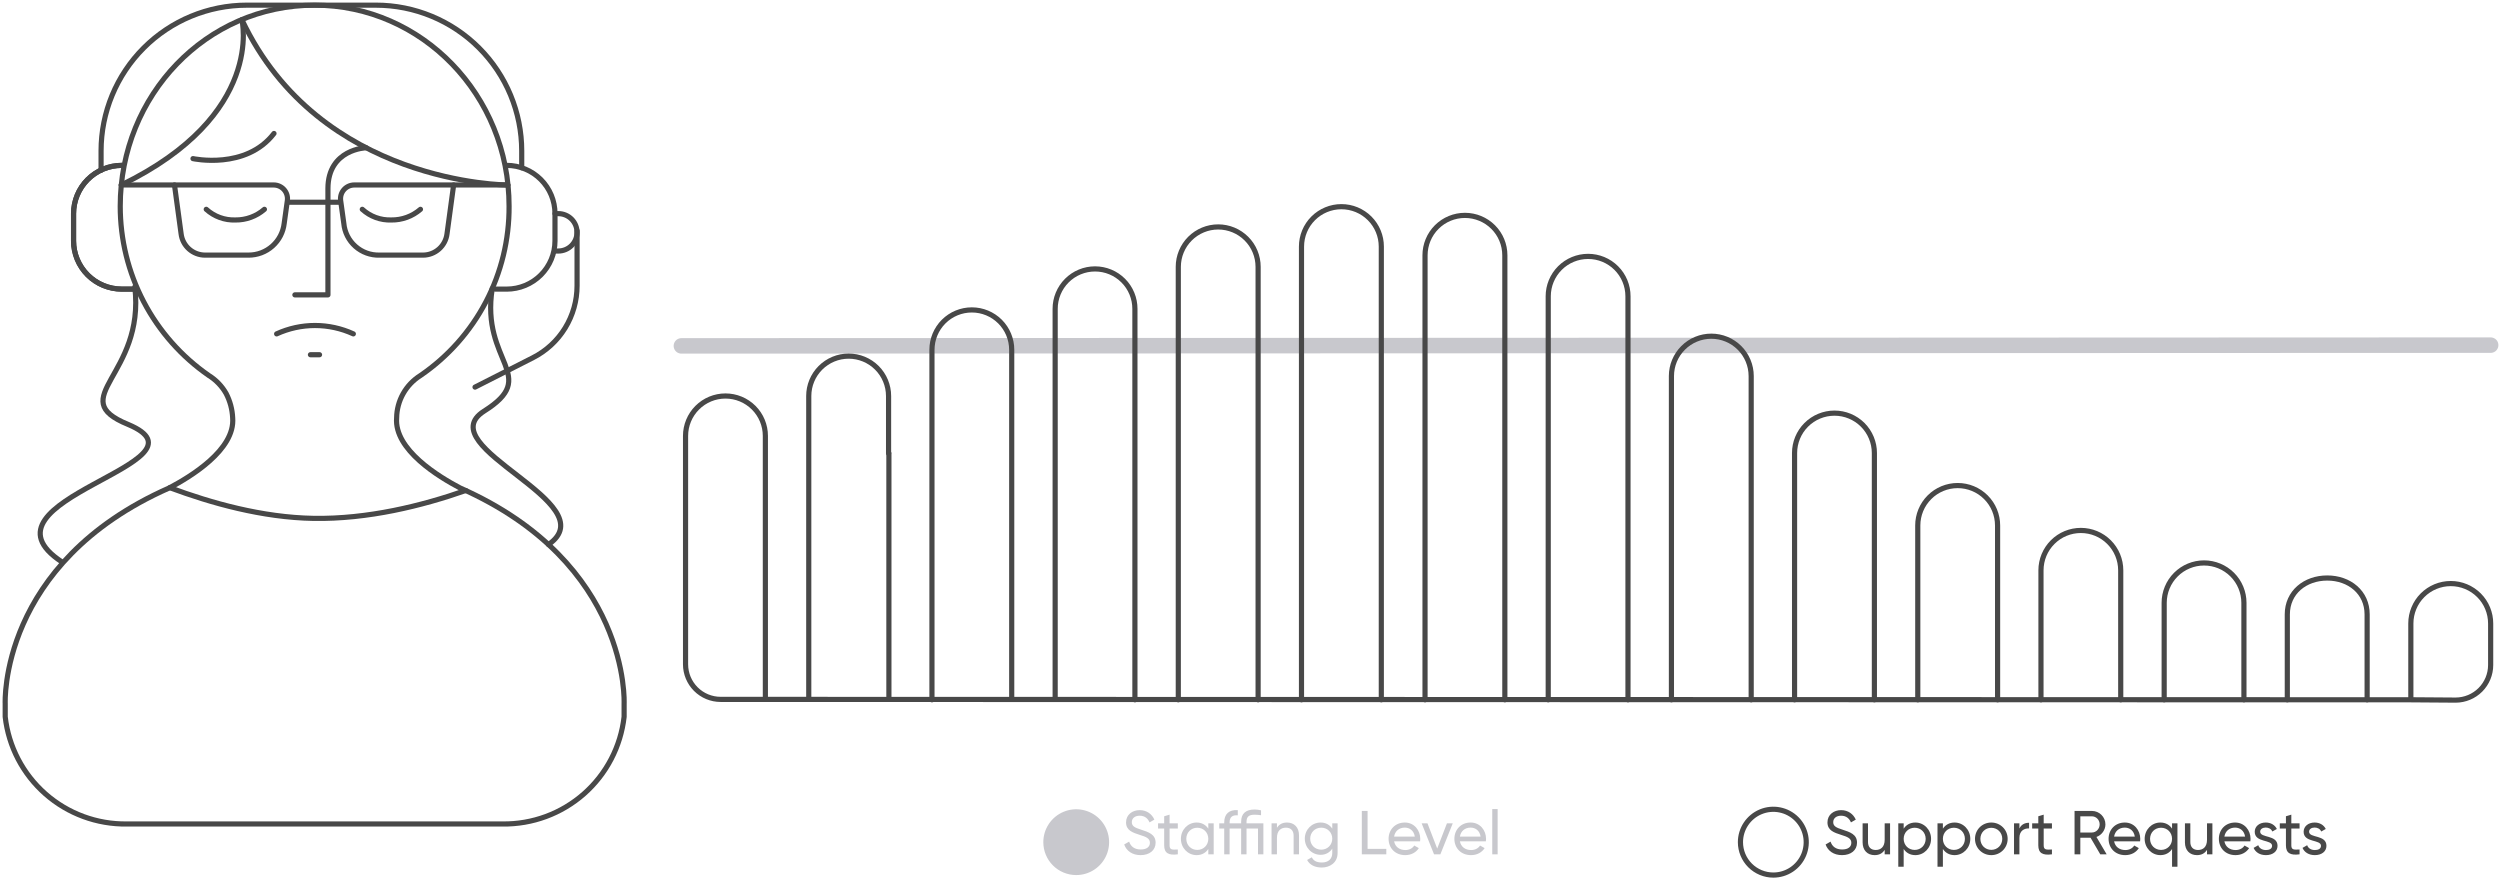 <?xml version="1.0" encoding="UTF-8"?> <svg xmlns="http://www.w3.org/2000/svg" width="484" height="172" viewBox="0 0 484 172" fill="none"><path d="M131.918 66.964L482.191 66.818" stroke="#C8C8CD" stroke-width="3" stroke-linecap="round" stroke-linejoin="round"></path><path d="M39.929 40.524C41.469 41.921 43.493 42.661 45.571 42.587C47.634 42.611 49.634 41.877 51.191 40.524" stroke="#484848" stroke-linecap="round" stroke-linejoin="round"></path><path d="M70.138 40.524C71.67 41.921 73.688 42.661 75.759 42.587C77.829 42.616 79.837 41.881 81.401 40.524" stroke="#484848" stroke-linecap="round" stroke-linejoin="round"></path><path d="M70.883 28.607C70.883 28.607 63.489 28.83 63.489 36.513V57.086H57.09" stroke="#484848" stroke-linecap="round" stroke-linejoin="round"></path><path d="M37.364 30.71C37.364 30.71 47.597 32.932 53.045 25.84" stroke="#484848" stroke-linecap="round" stroke-linejoin="round"></path><path d="M45.044 80.89C44.969 79.256 44.54 77.658 43.789 76.205C42.983 74.773 41.829 73.568 40.434 72.701C35.137 69.033 30.809 64.134 27.821 58.425C24.832 52.717 23.273 46.368 23.277 39.925C23.277 18.409 39.929 1 60.917 1C81.674 1 98.557 18.409 98.557 39.925C98.598 46.375 97.055 52.736 94.063 58.451C91.072 64.166 86.724 69.059 81.4 72.701C80.008 73.572 78.857 74.778 78.052 76.208C77.246 77.639 76.812 79.249 76.79 80.89C76.275 87.077 85.012 92.337 89.082 94.473C122.112 109.063 120.828 136.218 120.828 136.218V138.766C120.178 144.532 117.407 149.851 113.053 153.688C108.699 157.524 103.074 159.604 97.272 159.523H24.563C18.76 159.604 13.135 157.524 8.781 153.688C4.428 149.851 1.656 144.532 1.007 138.766V136.218C1.007 136.218 -0.278 109.063 32.752 94.473C36.822 92.337 45.56 87.077 45.044 80.89" stroke="#484848" stroke-linecap="round" stroke-linejoin="round"></path><path d="M98.306 35.811C98.306 35.811 61.904 35.811 46.837 3.829" stroke="#484848" stroke-linecap="round" stroke-linejoin="round"></path><path d="M46.833 3.829C46.833 3.829 51.396 22.254 23.481 35.811" stroke="#484848" stroke-linecap="round" stroke-linejoin="round"></path><path d="M32.872 94.412C40.872 97.39 50.752 100.181 60.667 100.357C71.201 100.543 81.759 97.904 90.156 94.961" stroke="#484848" stroke-linecap="round" stroke-linejoin="round"></path><path d="M48.117 49.391H39.675C38.539 49.383 37.444 48.962 36.596 48.207C35.748 47.451 35.203 46.413 35.065 45.286L33.78 35.812H52.995C53.376 35.812 53.752 35.893 54.098 36.051C54.445 36.209 54.753 36.439 55.003 36.726C55.253 37.013 55.438 37.351 55.547 37.716C55.656 38.08 55.685 38.464 55.632 38.841L55.021 43.244C54.83 44.939 54.019 46.504 52.745 47.638C51.47 48.772 49.822 49.396 48.116 49.391H48.117Z" stroke="#484848" stroke-linecap="round" stroke-linejoin="round"></path><path d="M23.481 35.812H33.781" stroke="#484848" stroke-linecap="round" stroke-linejoin="round"></path><path d="M55.799 39.154H65.525" stroke="#484848" stroke-linecap="round" stroke-linejoin="round"></path><path d="M73.466 49.391H81.929C83.064 49.38 84.156 48.957 85.004 48.203C85.851 47.448 86.397 46.412 86.539 45.286L87.823 35.812H68.588C68.207 35.812 67.831 35.893 67.484 36.051C67.138 36.209 66.829 36.439 66.579 36.726C66.329 37.013 66.144 37.351 66.035 37.715C65.927 38.08 65.898 38.464 65.95 38.841L66.561 43.244C66.714 44.955 67.513 46.543 68.796 47.686C70.079 48.828 71.749 49.438 73.466 49.391H73.466Z" stroke="#484848" stroke-linecap="round" stroke-linejoin="round"></path><path d="M98.306 35.812H87.822" stroke="#484848" stroke-linecap="round" stroke-linejoin="round"></path><path d="M12.014 108.806C-6.427 96.765 42.476 89.608 24.814 82.175C12.267 77.06 28.14 72.703 26.098 55.546" stroke="#484848" stroke-linecap="round" stroke-linejoin="round"></path><path d="M106.191 105.423C117.682 97.389 82.938 86.534 93.695 79.608C104.705 72.703 93.005 70.2 95.299 55.864" stroke="#484848" stroke-linecap="round" stroke-linejoin="round"></path><path d="M53.556 64.638C55.886 63.57 58.418 63.017 60.981 63.017C63.544 63.017 66.077 63.57 68.406 64.638" stroke="#484848" stroke-linecap="round" stroke-linejoin="round"></path><path d="M60.101 68.675H61.861" stroke="#484848" stroke-linecap="round" stroke-linejoin="round"></path><path d="M25.839 55.973H23.584C21.107 55.972 18.73 54.988 16.978 53.236C15.226 51.484 14.242 49.108 14.241 46.63V41.36C14.242 38.882 15.227 36.506 16.979 34.754C18.731 33.002 21.107 32.018 23.584 32.017" stroke="#484848" stroke-linecap="round" stroke-linejoin="round"></path><path d="M98.102 32.017C100.579 32.018 102.955 33.002 104.707 34.754C106.459 36.506 107.444 38.882 107.445 41.36V46.63C107.444 49.108 106.46 51.484 104.708 53.236C102.956 54.988 100.579 55.972 98.102 55.973H95.903" stroke="#484848" stroke-linecap="round" stroke-linejoin="round"></path><path d="M25.839 55.973H23.584C21.107 55.972 18.73 54.988 16.978 53.236C15.226 51.484 14.242 49.108 14.241 46.63V41.36C14.242 38.882 15.227 36.506 16.979 34.754C18.731 33.002 21.107 32.018 23.584 32.017" stroke="#484848" stroke-linecap="round" stroke-linejoin="round"></path><path d="M19.567 32.932V29.226C19.569 21.741 22.543 14.562 27.836 9.269C33.129 3.976 40.308 1.001 47.794 1H72.778C80.264 1.001 87.443 3.976 92.736 9.269C98.029 14.562 101.003 21.741 101.005 29.226V32.481" stroke="#484848" stroke-linecap="round" stroke-linejoin="round"></path><path d="M111.719 44.677V55.323C111.719 58.209 110.92 61.038 109.41 63.498C107.901 65.957 105.74 67.95 103.167 69.256L91.965 74.944" stroke="#484848" stroke-linecap="round" stroke-linejoin="round"></path><path d="M107.447 41.358H108.099C109.058 41.36 109.978 41.742 110.655 42.421C111.332 43.1 111.713 44.02 111.713 44.979C111.713 45.938 111.332 46.857 110.655 47.536C109.978 48.215 109.058 48.597 108.099 48.599H107.447" stroke="#484848" stroke-linecap="round" stroke-linejoin="round"></path><path d="M228.118 135.477V51.662C228.118 49.613 228.932 47.648 230.381 46.199C231.83 44.75 233.796 43.935 235.845 43.935C237.894 43.935 239.859 44.75 241.308 46.199C242.757 47.648 243.571 49.613 243.571 51.662V135.477" stroke="#484848" stroke-linecap="round" stroke-linejoin="round"></path><path d="M204.279 135.401V59.796C204.277 58.782 204.476 57.776 204.863 56.838C205.25 55.9 205.818 55.047 206.535 54.329C207.252 53.61 208.104 53.04 209.041 52.651C209.979 52.263 210.984 52.062 211.999 52.062C213.014 52.062 214.019 52.263 214.957 52.651C215.894 53.04 216.746 53.61 217.463 54.329C218.18 55.047 218.748 55.9 219.135 56.838C219.523 57.776 219.721 58.782 219.719 59.796V135.477" stroke="#484848" stroke-linecap="round" stroke-linejoin="round"></path><path d="M180.427 135.478V67.719C180.427 65.672 181.24 63.708 182.688 62.26C184.136 60.812 186.099 59.999 188.147 59.999C190.194 59.999 192.158 60.812 193.606 62.26C195.053 63.708 195.867 65.672 195.867 67.719V135.402" stroke="#484848" stroke-linecap="round" stroke-linejoin="round"></path><path d="M172.091 87.773V135.402" stroke="#484848" stroke-linecap="round" stroke-linejoin="round"></path><path d="M156.575 135.403V76.672C156.575 74.623 157.389 72.657 158.838 71.208C160.287 69.759 162.252 68.945 164.301 68.945C166.35 68.945 168.315 69.759 169.764 71.208C171.213 72.657 172.027 74.623 172.027 76.672V87.774" stroke="#484848" stroke-linecap="round" stroke-linejoin="round"></path><path d="M251.97 135.477V47.739C251.97 45.69 252.784 43.725 254.233 42.276C255.682 40.827 257.647 40.013 259.696 40.013C261.746 40.013 263.711 40.827 265.16 42.276C266.609 43.725 267.423 45.69 267.423 47.739V135.477" stroke="#484848" stroke-linecap="round" stroke-linejoin="round"></path><path d="M275.885 135.477V49.424C275.885 47.374 276.699 45.409 278.148 43.96C279.597 42.511 281.562 41.697 283.611 41.697C285.661 41.697 287.626 42.511 289.075 43.96C290.524 45.409 291.338 47.374 291.338 49.424V135.477" stroke="#484848" stroke-linecap="round" stroke-linejoin="round"></path><path d="M299.737 135.477V57.358C299.737 55.31 300.551 53.347 301.998 51.899C303.446 50.451 305.41 49.638 307.457 49.638C309.505 49.638 311.468 50.451 312.916 51.899C314.364 53.347 315.177 55.31 315.177 57.358V135.477" stroke="#484848" stroke-linecap="round" stroke-linejoin="round"></path><path d="M323.589 135.478V72.798C323.591 70.752 324.406 68.791 325.854 67.346C327.301 65.9 329.263 65.088 331.309 65.088C333.355 65.088 335.317 65.9 336.765 67.346C338.212 68.791 339.027 70.752 339.03 72.798V135.478" stroke="#484848" stroke-linecap="round" stroke-linejoin="round"></path><path d="M347.428 135.477V87.71C347.428 85.661 348.242 83.695 349.691 82.246C351.14 80.797 353.105 79.983 355.155 79.983C357.204 79.983 359.169 80.797 360.618 82.246C362.067 83.695 362.881 85.661 362.881 87.71V135.477" stroke="#484848" stroke-linecap="round" stroke-linejoin="round"></path><path d="M371.281 135.478V101.73C371.281 99.681 372.095 97.716 373.544 96.267C374.992 94.818 376.958 94.004 379.007 94.004C381.056 94.004 383.021 94.818 384.47 96.267C385.919 97.716 386.733 99.681 386.733 101.73V135.478" stroke="#484848" stroke-linecap="round" stroke-linejoin="round"></path><path d="M395.132 135.477V110.405C395.135 108.359 395.949 106.398 397.397 104.952C398.844 103.506 400.807 102.694 402.852 102.694C404.898 102.694 406.86 103.506 408.308 104.952C409.756 106.398 410.57 108.359 410.573 110.405V135.477" stroke="#484848" stroke-linecap="round" stroke-linejoin="round"></path><path d="M418.984 135.478V116.705C418.984 114.658 419.798 112.694 421.246 111.246C422.693 109.799 424.657 108.985 426.704 108.985C428.752 108.985 430.715 109.799 432.163 111.246C433.611 112.694 434.424 114.658 434.424 116.705V135.478" stroke="#484848" stroke-linecap="round" stroke-linejoin="round"></path><path d="M442.824 135.478V118.943C442.824 114.668 446.281 111.902 450.556 111.902C454.819 111.902 458.277 114.669 458.277 118.943V135.478" stroke="#484848" stroke-linecap="round" stroke-linejoin="round"></path><path d="M466.739 135.478L139.5 135.402C137.704 135.397 135.983 134.682 134.714 133.412C133.444 132.142 132.728 130.421 132.723 128.625V84.391C132.723 82.342 133.537 80.377 134.986 78.928C136.435 77.479 138.4 76.665 140.449 76.665C142.499 76.665 144.464 77.479 145.913 78.928C147.362 80.377 148.176 82.342 148.176 84.391V135.402M466.739 135.478V120.704C466.739 118.655 467.553 116.69 469.002 115.241C470.451 113.792 472.416 112.978 474.465 112.978C476.514 112.978 478.479 113.792 479.928 115.241C481.377 116.69 482.191 118.655 482.191 120.704V128.764C482.186 130.559 481.471 132.28 480.201 133.55C478.931 134.82 477.21 135.535 475.414 135.541L466.739 135.478Z" stroke="#484848" stroke-linecap="round" stroke-linejoin="round"></path><path d="M208.348 169.413C209.608 169.414 210.84 169.042 211.889 168.342C212.937 167.643 213.754 166.648 214.237 165.484C214.72 164.32 214.846 163.039 214.601 161.803C214.355 160.567 213.749 159.432 212.858 158.541C211.967 157.65 210.831 157.043 209.595 156.798C208.359 156.552 207.078 156.679 205.914 157.162C204.75 157.645 203.756 158.462 203.056 159.51C202.357 160.558 201.984 161.791 201.986 163.051C201.986 164.738 202.657 166.356 203.85 167.549C205.043 168.742 206.661 169.412 208.348 169.413Z" fill="#C8C8CD"></path><path d="M343.312 169.413C344.572 169.414 345.804 169.042 346.852 168.342C347.901 167.643 348.718 166.648 349.201 165.484C349.684 164.32 349.81 163.039 349.565 161.803C349.319 160.567 348.712 159.432 347.821 158.541C346.93 157.65 345.795 157.043 344.559 156.798C343.323 156.552 342.042 156.679 340.878 157.162C339.714 157.645 338.72 158.462 338.02 159.51C337.321 160.558 336.948 161.791 336.95 163.051C336.952 164.737 337.623 166.354 338.816 167.547C340.009 168.739 341.625 169.41 343.312 169.413Z" stroke="#484848" stroke-linecap="round" stroke-linejoin="round"></path><path d="M220.822 165.553C222.538 165.553 223.726 164.617 223.726 163.141C223.726 161.521 222.346 161.089 220.882 160.609C219.706 160.237 219.118 159.949 219.118 159.169C219.118 158.401 219.742 157.921 220.642 157.921C221.662 157.921 222.25 158.497 222.55 159.217L223.486 158.677C223.018 157.621 222.022 156.841 220.642 156.841C219.238 156.841 218.002 157.705 218.002 159.217C218.002 160.777 219.298 161.197 220.642 161.629C221.878 162.013 222.622 162.301 222.622 163.165C222.622 163.921 222.034 164.461 220.846 164.461C219.622 164.461 218.902 163.861 218.602 162.937L217.642 163.489C218.086 164.749 219.226 165.553 220.822 165.553ZM228.027 160.405V159.397H226.431V157.717L225.387 158.029V159.397H224.199V160.405H225.387V163.657C225.387 165.157 226.227 165.637 228.027 165.397V164.461C226.959 164.509 226.431 164.569 226.431 163.657V160.405H228.027ZM233.927 159.397V160.429C233.447 159.697 232.679 159.241 231.659 159.241C229.991 159.241 228.623 160.621 228.623 162.397C228.623 164.173 229.991 165.553 231.659 165.553C232.679 165.553 233.447 165.097 233.927 164.365V165.397H234.971V159.397H233.927ZM231.791 164.545C230.591 164.545 229.667 163.621 229.667 162.397C229.667 161.173 230.591 160.249 231.791 160.249C233.003 160.249 233.927 161.173 233.927 162.397C233.927 163.621 233.003 164.545 231.791 164.545ZM244.592 159.397H241.328V159.097C241.328 158.053 241.856 157.729 242.9 157.729C243.296 157.729 243.692 157.765 244.136 157.825V156.877C243.692 156.781 243.296 156.721 242.9 156.721C241.184 156.721 240.284 157.501 240.284 159.097V159.397H238.052V159.217C238.052 158.173 238.592 157.765 239.636 157.849V156.841C237.92 156.721 237.008 157.621 237.008 159.217V159.397H236.048V160.405H237.008V165.397H238.052V160.405H240.284V165.397H241.328V160.405H243.548V165.397H244.592V159.397ZM249.161 159.241C248.321 159.241 247.661 159.553 247.217 160.261V159.397H246.173V165.397H247.217V162.217C247.217 160.801 247.997 160.237 248.957 160.237C249.881 160.237 250.445 160.789 250.445 161.773V165.397H251.489V161.713C251.489 160.177 250.565 159.241 249.161 159.241ZM257.927 159.397V160.429C257.447 159.697 256.679 159.241 255.671 159.241C253.967 159.241 252.611 160.621 252.611 162.361C252.611 164.113 253.967 165.493 255.671 165.493C256.679 165.493 257.447 165.025 257.927 164.293V165.145C257.927 166.273 257.171 166.981 255.923 166.981C254.747 166.981 254.243 166.537 253.967 165.973L253.055 166.489C253.547 167.437 254.555 167.953 255.899 167.953C257.459 167.953 258.959 167.017 258.959 165.145V159.397H257.927ZM255.791 164.497C254.579 164.497 253.655 163.573 253.655 162.361C253.655 161.161 254.579 160.237 255.791 160.237C257.003 160.237 257.927 161.161 257.927 162.361C257.927 163.573 257.003 164.497 255.791 164.497ZM264.765 164.341V156.997H263.649V165.397H268.389V164.341H264.765ZM269.898 162.877H274.926C274.95 162.721 274.962 162.565 274.962 162.409C274.962 160.729 273.786 159.241 271.974 159.241C270.102 159.241 268.83 160.621 268.83 162.397C268.83 164.197 270.114 165.553 272.046 165.553C273.246 165.553 274.158 165.013 274.686 164.197L273.798 163.693C273.498 164.185 272.898 164.569 272.07 164.569C270.954 164.569 270.102 163.957 269.898 162.877ZM271.974 160.225C272.874 160.225 273.726 160.777 273.906 161.965H269.898C270.066 160.921 270.846 160.225 271.974 160.225ZM280.127 159.397L278.243 164.281L276.359 159.397H275.231L277.631 165.397H278.855L281.255 159.397H280.127ZM282.636 162.877H287.664C287.688 162.721 287.7 162.565 287.7 162.409C287.7 160.729 286.524 159.241 284.712 159.241C282.84 159.241 281.568 160.621 281.568 162.397C281.568 164.197 282.852 165.553 284.784 165.553C285.984 165.553 286.896 165.013 287.424 164.197L286.536 163.693C286.236 164.185 285.636 164.569 284.808 164.569C283.692 164.569 282.84 163.957 282.636 162.877ZM284.712 160.225C285.612 160.225 286.464 160.777 286.644 161.965H282.636C282.804 160.921 283.584 160.225 284.712 160.225ZM288.9 165.397H289.944V156.637H288.9V165.397Z" fill="#C8C8CD"></path><path d="M356.616 165.553C358.332 165.553 359.52 164.617 359.52 163.141C359.52 161.521 358.14 161.089 356.676 160.609C355.5 160.237 354.912 159.949 354.912 159.169C354.912 158.401 355.536 157.921 356.436 157.921C357.456 157.921 358.044 158.497 358.344 159.217L359.28 158.677C358.812 157.621 357.816 156.841 356.436 156.841C355.032 156.841 353.796 157.705 353.796 159.217C353.796 160.777 355.092 161.197 356.436 161.629C357.672 162.013 358.416 162.301 358.416 163.165C358.416 163.921 357.828 164.461 356.64 164.461C355.416 164.461 354.696 163.861 354.396 162.937L353.436 163.489C353.88 164.749 355.02 165.553 356.616 165.553ZM364.873 159.397V162.577C364.873 163.993 364.093 164.557 363.133 164.557C362.209 164.557 361.645 164.005 361.645 163.021V159.397H360.601V163.081C360.601 164.617 361.525 165.553 362.929 165.553C363.769 165.553 364.429 165.241 364.873 164.533V165.397H365.917V159.397H364.873ZM370.819 159.241C369.799 159.241 369.031 159.697 368.551 160.429V159.397H367.507V167.797H368.551V164.365C369.031 165.097 369.799 165.553 370.819 165.553C372.487 165.553 373.855 164.173 373.855 162.397C373.855 160.621 372.487 159.241 370.819 159.241ZM370.687 164.545C369.475 164.545 368.551 163.621 368.551 162.397C368.551 161.173 369.475 160.249 370.687 160.249C371.887 160.249 372.811 161.173 372.811 162.397C372.811 163.621 371.887 164.545 370.687 164.545ZM378.412 159.241C377.392 159.241 376.624 159.697 376.144 160.429V159.397H375.1V167.797H376.144V164.365C376.624 165.097 377.392 165.553 378.412 165.553C380.08 165.553 381.448 164.173 381.448 162.397C381.448 160.621 380.08 159.241 378.412 159.241ZM378.28 164.545C377.068 164.545 376.144 163.621 376.144 162.397C376.144 161.173 377.068 160.249 378.28 160.249C379.48 160.249 380.404 161.173 380.404 162.397C380.404 163.621 379.48 164.545 378.28 164.545ZM385.514 165.553C387.266 165.553 388.682 164.173 388.682 162.397C388.682 160.621 387.266 159.241 385.514 159.241C383.762 159.241 382.358 160.621 382.358 162.397C382.358 164.173 383.762 165.553 385.514 165.553ZM385.514 164.533C384.326 164.533 383.402 163.609 383.402 162.397C383.402 161.185 384.326 160.261 385.514 160.261C386.714 160.261 387.638 161.185 387.638 162.397C387.638 163.609 386.714 164.533 385.514 164.533ZM390.957 160.405V159.397H389.913V165.397H390.957V162.217C390.957 160.801 391.929 160.345 392.829 160.381V159.289C392.073 159.289 391.341 159.565 390.957 160.405ZM397.255 160.405V159.397H395.659V157.717L394.615 158.029V159.397H393.427V160.405H394.615V163.657C394.615 165.157 395.455 165.637 397.255 165.397V164.461C396.187 164.509 395.659 164.569 395.659 163.657V160.405H397.255ZM406.614 165.397H407.85L405.87 162.037C406.878 161.677 407.61 160.705 407.61 159.601C407.61 158.161 406.434 156.997 404.994 156.997H401.634V165.397H402.75V162.181H404.73L406.614 165.397ZM402.75 158.041H404.994C405.822 158.041 406.494 158.737 406.494 159.601C406.494 160.465 405.822 161.173 404.994 161.173H402.75V158.041ZM409.289 162.877H414.317C414.341 162.721 414.353 162.565 414.353 162.409C414.353 160.729 413.177 159.241 411.365 159.241C409.493 159.241 408.221 160.621 408.221 162.397C408.221 164.197 409.505 165.553 411.437 165.553C412.637 165.553 413.549 165.013 414.077 164.197L413.189 163.693C412.889 164.185 412.289 164.569 411.461 164.569C410.345 164.569 409.493 163.957 409.289 162.877ZM411.365 160.225C412.265 160.225 413.117 160.777 413.297 161.965H409.289C409.457 160.921 410.237 160.225 411.365 160.225ZM420.51 159.397V160.429C420.03 159.697 419.262 159.241 418.242 159.241C416.574 159.241 415.206 160.621 415.206 162.397C415.206 164.173 416.574 165.553 418.242 165.553C419.262 165.553 420.03 165.097 420.51 164.365V167.797H421.554V159.397H420.51ZM418.374 164.545C417.174 164.545 416.25 163.621 416.25 162.397C416.25 161.173 417.174 160.249 418.374 160.249C419.586 160.249 420.51 161.173 420.51 162.397C420.51 163.621 419.586 164.545 418.374 164.545ZM427.276 159.397V162.577C427.276 163.993 426.496 164.557 425.536 164.557C424.612 164.557 424.048 164.005 424.048 163.021V159.397H423.004V163.081C423.004 164.617 423.928 165.553 425.332 165.553C426.172 165.553 426.832 165.241 427.276 164.533V165.397H428.32V159.397H427.276ZM430.641 162.877H435.669C435.693 162.721 435.705 162.565 435.705 162.409C435.705 160.729 434.529 159.241 432.717 159.241C430.845 159.241 429.573 160.621 429.573 162.397C429.573 164.197 430.857 165.553 432.789 165.553C433.989 165.553 434.901 165.013 435.429 164.197L434.541 163.693C434.241 164.185 433.641 164.569 432.813 164.569C431.697 164.569 430.845 163.957 430.641 162.877ZM432.717 160.225C433.617 160.225 434.469 160.777 434.649 161.965H430.641C430.809 160.921 431.589 160.225 432.717 160.225ZM437.571 161.017C437.571 160.477 438.099 160.213 438.639 160.213C439.167 160.213 439.695 160.441 439.923 160.981L440.799 160.489C440.415 159.709 439.623 159.241 438.639 159.241C437.427 159.241 436.515 159.973 436.515 161.029C436.515 163.201 439.875 162.469 439.875 163.753C439.875 164.341 439.323 164.569 438.687 164.569C437.943 164.569 437.391 164.209 437.199 163.633L436.299 164.149C436.647 164.977 437.487 165.553 438.687 165.553C439.971 165.553 440.931 164.869 440.931 163.753C440.931 161.545 437.571 162.301 437.571 161.017ZM445.196 160.405V159.397H443.6V157.717L442.556 158.029V159.397H441.368V160.405H442.556V163.657C442.556 165.157 443.396 165.637 445.196 165.397V164.461C444.128 164.509 443.6 164.569 443.6 163.657V160.405H445.196ZM447.039 161.017C447.039 160.477 447.567 160.213 448.107 160.213C448.635 160.213 449.163 160.441 449.391 160.981L450.267 160.489C449.883 159.709 449.091 159.241 448.107 159.241C446.895 159.241 445.983 159.973 445.983 161.029C445.983 163.201 449.343 162.469 449.343 163.753C449.343 164.341 448.791 164.569 448.155 164.569C447.411 164.569 446.859 164.209 446.667 163.633L445.767 164.149C446.115 164.977 446.955 165.553 448.155 165.553C449.439 165.553 450.399 164.869 450.399 163.753C450.399 161.545 447.039 162.301 447.039 161.017Z" fill="#484848"></path></svg> 